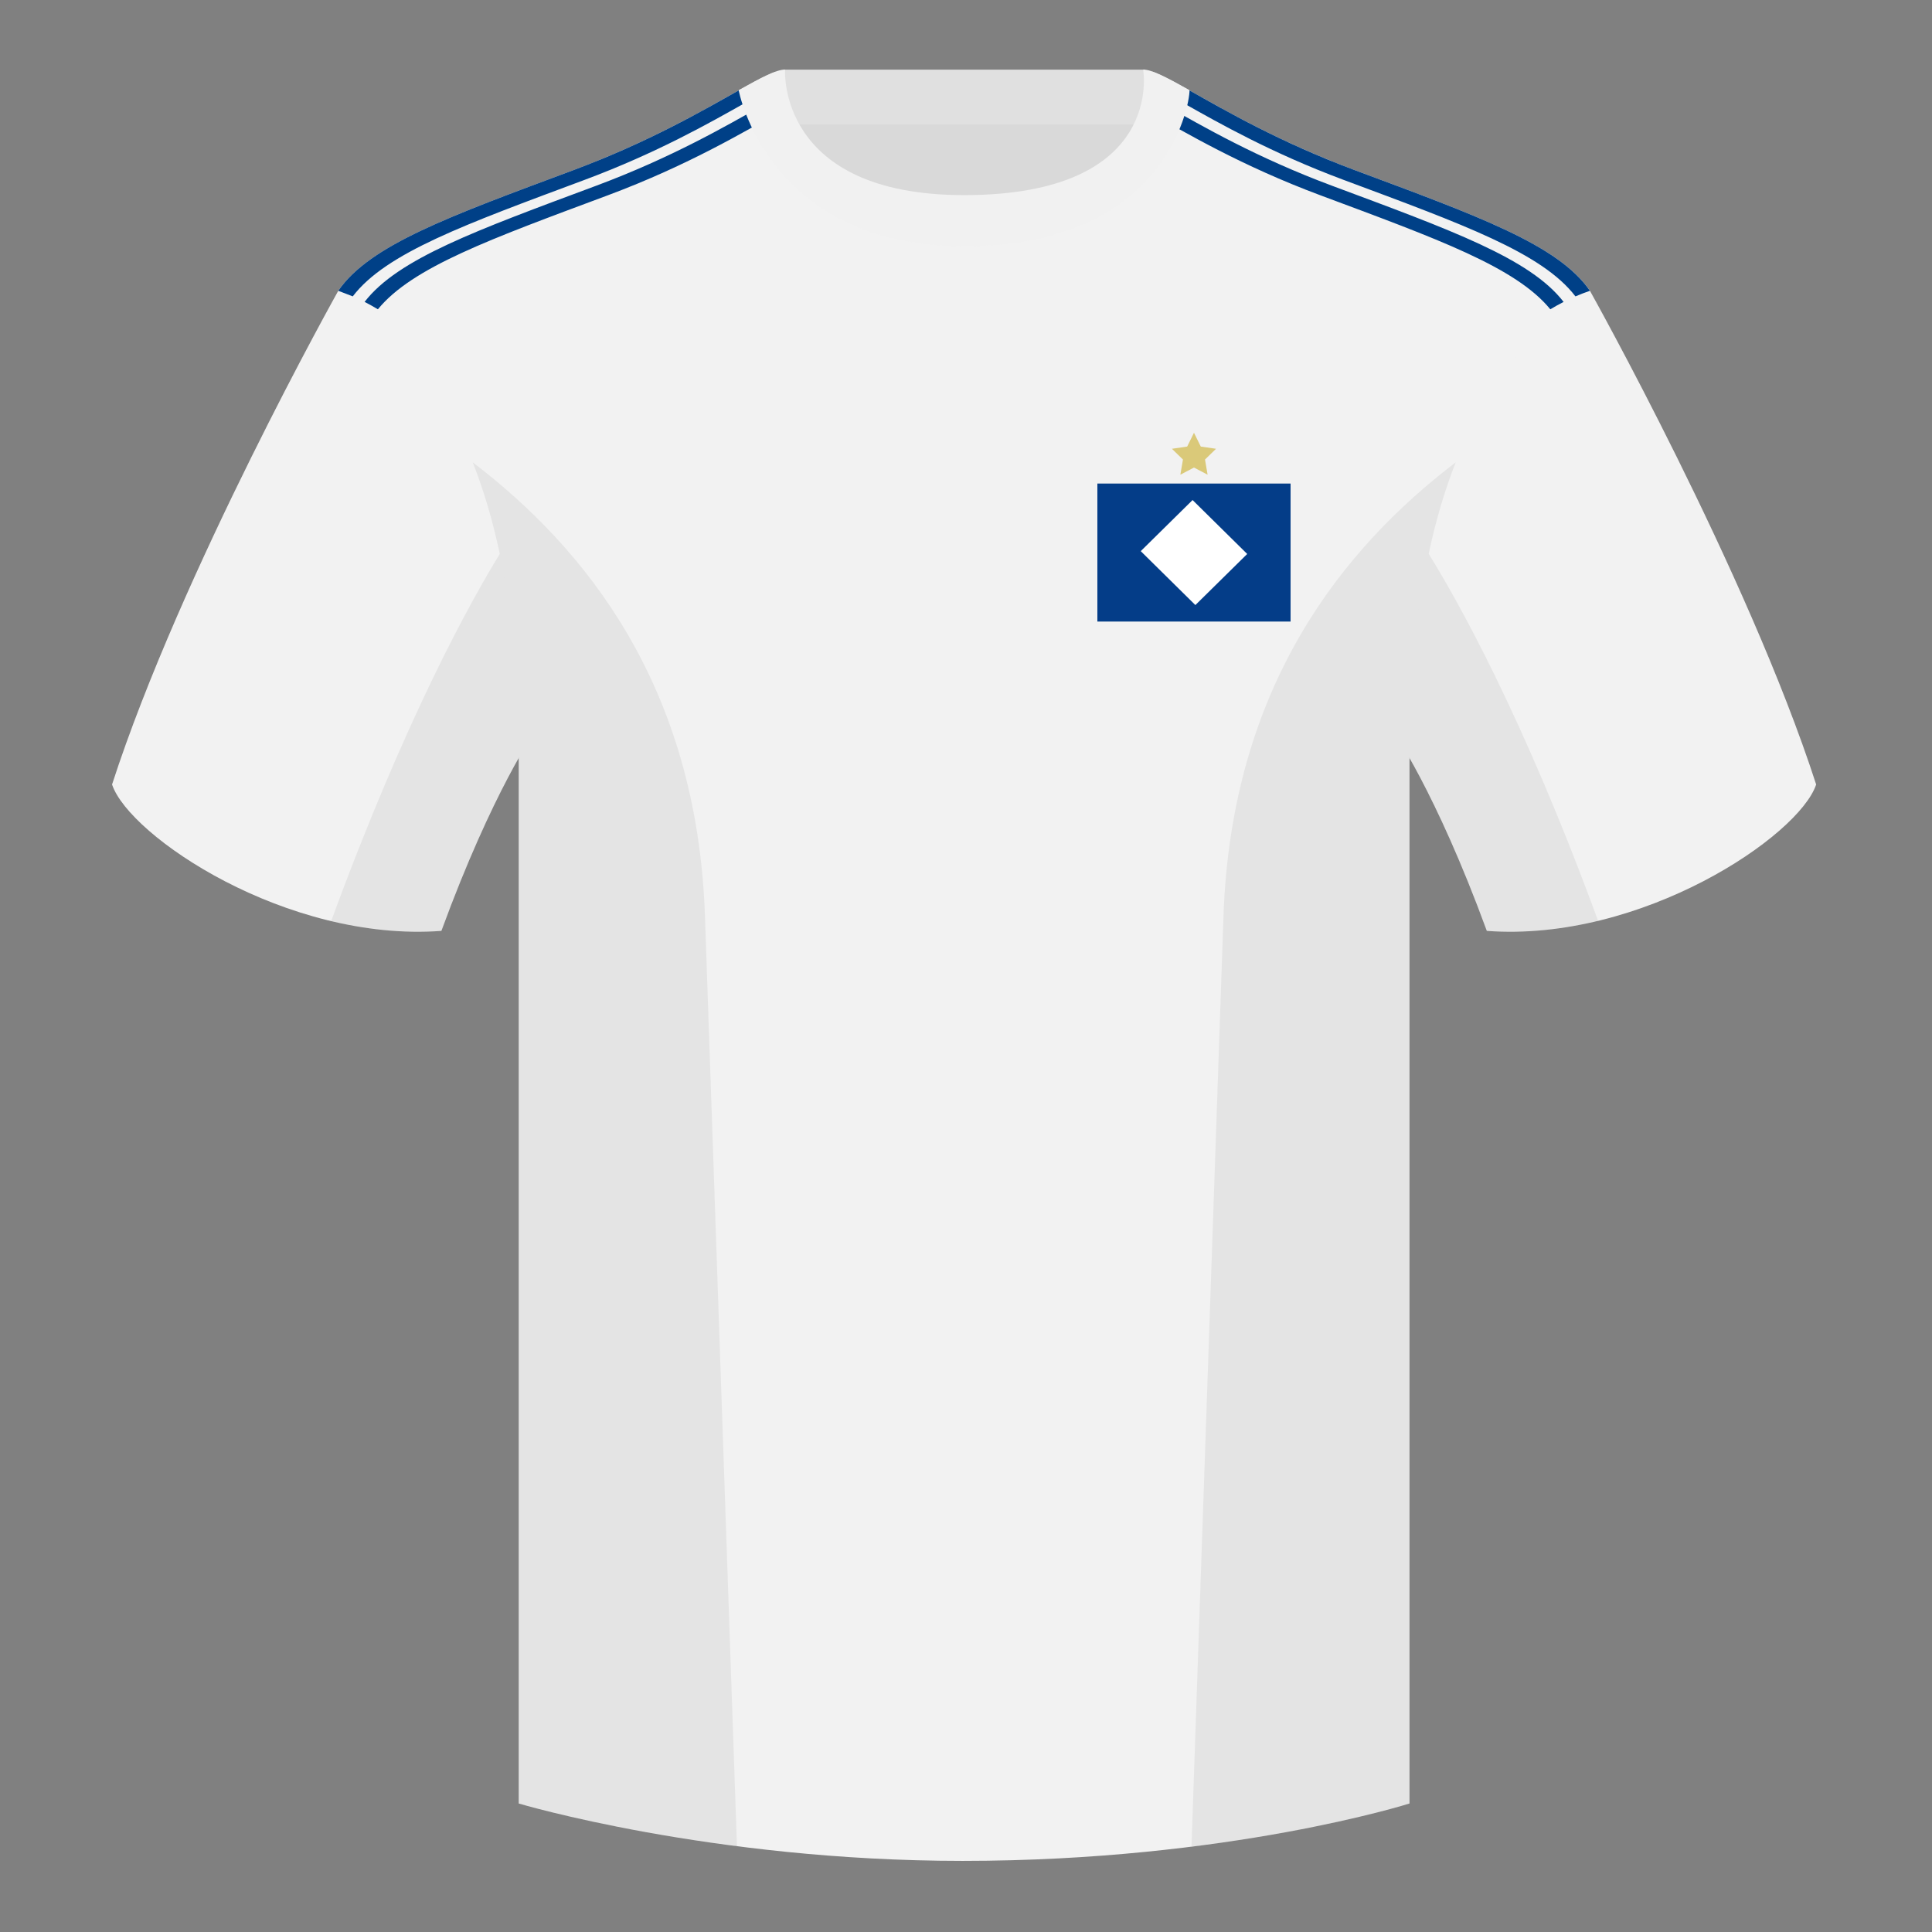 <svg width="130" height="130" viewBox="0 0 130 130" fill="none" xmlns="http://www.w3.org/2000/svg">
<rect x="0" y="0" width="130" height="130" fill="#808080" stroke="none"/>
<path fill-rule="evenodd" clip-rule="evenodd" d="M52.781 28.398H77.128V5.701H52.781V28.398Z" fill="#D9D9D9"/>
<path fill-rule="evenodd" clip-rule="evenodd" d="M52.745 8.379H77.044V4.687H52.745V8.379Z" fill="#E0E0E0"/>
<path fill-rule="evenodd" clip-rule="evenodd" d="M22.762 19.567C22.762 19.567 12.164 38.495 7.54 52.787C8.696 56.265 19.294 63.411 29.7 62.638C33.169 53.173 36.06 49.117 36.06 49.117C36.06 49.117 36.83 24.395 22.762 19.567" fill="#F2F2F2"/>
<path fill-rule="evenodd" clip-rule="evenodd" d="M106.983 19.567C106.983 19.567 117.581 38.495 122.205 52.787C121.05 56.265 110.451 63.411 100.045 62.638C96.577 53.173 93.685 49.117 93.685 49.117C93.685 49.117 92.915 24.395 106.983 19.567" fill="#F2F2F2"/>
<path fill-rule="evenodd" clip-rule="evenodd" d="M64.873 15.003C51.852 15.003 52.445 4.741 52.2 4.826C50.246 5.507 45.925 8.71 38.566 11.455C30.279 14.545 24.883 16.477 22.762 19.567C25.652 21.885 34.903 27.099 34.903 50.857V121.353C34.903 121.353 47.814 125.215 64.773 125.215C82.695 125.215 94.842 121.353 94.842 121.353V50.857C94.842 27.099 104.092 21.885 106.983 19.567C104.863 16.477 99.467 14.545 91.18 11.455C83.806 8.705 79.485 5.496 77.536 4.823C77.295 4.739 78.622 15.003 64.873 15.003Z" fill="#F2F2F2"/>
<path fill-rule="evenodd" clip-rule="evenodd" d="M24.532 20.315C26.787 17.392 32.1 15.486 40.122 12.495C45.219 10.594 48.858 8.473 51.263 7.123C51.262 7.114 51.261 7.11 51.261 7.11C51.581 6.93 51.88 6.763 52.157 6.613L52.614 7.449C50.23 8.765 46.419 11.082 40.9 13.141C33.014 16.081 27.746 17.973 25.427 20.812C25.137 20.636 24.838 20.47 24.532 20.315ZM22.762 19.567C24.883 16.477 30.279 14.545 38.566 11.455C43.663 9.554 47.302 7.433 49.707 6.083C49.705 6.074 49.704 6.07 49.704 6.07L49.711 6.066L50.17 6.905C47.766 8.259 44.222 10.281 39.343 12.101C31.3 15.1 25.981 17.008 23.736 19.942L22.762 19.567Z" fill="#004087"/>
<path fill-rule="evenodd" clip-rule="evenodd" d="M105.212 20.316C104.906 20.471 104.607 20.637 104.317 20.812C101.998 17.973 96.73 16.081 88.844 13.14C83.509 11.15 79.771 8.92 77.373 7.584L77.792 6.725C78.01 6.845 78.24 6.973 78.483 7.11C78.483 7.11 78.482 7.114 78.48 7.123C80.885 8.473 84.524 10.594 89.621 12.495C97.644 15.487 102.958 17.393 105.212 20.316V20.316ZM106.981 19.568C106.649 19.682 106.324 19.807 106.008 19.943C103.763 17.008 98.444 15.1 90.4 12.101C85.574 10.3 82.055 8.304 79.653 6.95L80.026 6.063L80.039 6.07C80.039 6.07 80.038 6.074 80.037 6.083C82.442 7.433 86.081 9.554 91.178 11.455C99.465 14.545 104.86 16.477 106.981 19.567V19.567C106.981 19.567 106.981 19.567 106.981 19.568V19.568Z" fill="#004087"/>
<path fill-rule="evenodd" clip-rule="evenodd" d="M80.041 6.07C78.541 5.227 77.512 4.68 76.919 4.68C76.919 4.68 78.449 13.129 64.872 13.129C52.257 13.129 52.825 4.68 52.825 4.68C52.232 4.68 51.204 5.227 49.704 6.07C49.704 6.07 51.62 16.569 64.889 16.569C78.273 16.569 80.041 7.236 80.041 6.07Z" fill="#F1F1F1"/>
<rect x="73.84" y="32.537" width="13" height="9.286" fill="#043D88"/>
<path fill-rule="evenodd" clip-rule="evenodd" d="M80.246 33.647L83.922 37.275L80.434 40.713L76.758 37.085L80.246 33.647Z" fill="white"/>
<path fill-rule="evenodd" clip-rule="evenodd" d="M80.34 31.46L79.423 31.942L79.598 30.921L78.856 30.198L79.882 30.049L80.34 29.12L80.799 30.049L81.824 30.198L81.082 30.921L81.257 31.942L80.34 31.46Z" fill="#DAC979"/>
<path fill-rule="evenodd" clip-rule="evenodd" d="M107.532 61.964C105.117 62.546 102.575 62.826 100.045 62.638C97.913 56.822 96 53.048 94.841 51.003V121.354C94.841 121.354 89.355 123.098 80.316 124.242C80.269 124.237 80.222 124.232 80.174 124.227C80.663 109.98 81.662 80.945 82.326 61.643C82.861 46.107 90.408 36.868 97.952 31.109C97.257 32.872 96.633 34.907 96.132 37.263C98.044 40.344 102.486 48.2 107.528 61.953C107.53 61.957 107.531 61.96 107.532 61.964ZM49.586 124.227C40.682 123.082 34.903 121.354 34.903 121.354V51.005C33.744 53.05 31.831 56.823 29.7 62.638C27.195 62.824 24.68 62.552 22.287 61.982C22.288 61.974 22.29 61.965 22.292 61.957C27.331 48.216 31.732 40.359 33.631 37.271C33.129 34.912 32.506 32.874 31.809 31.109C39.353 36.868 46.901 46.107 47.435 61.643C48.099 80.945 49.098 109.98 49.587 124.227L49.586 124.227Z" fill="black" fill-opacity="0.06"/>
</svg>
